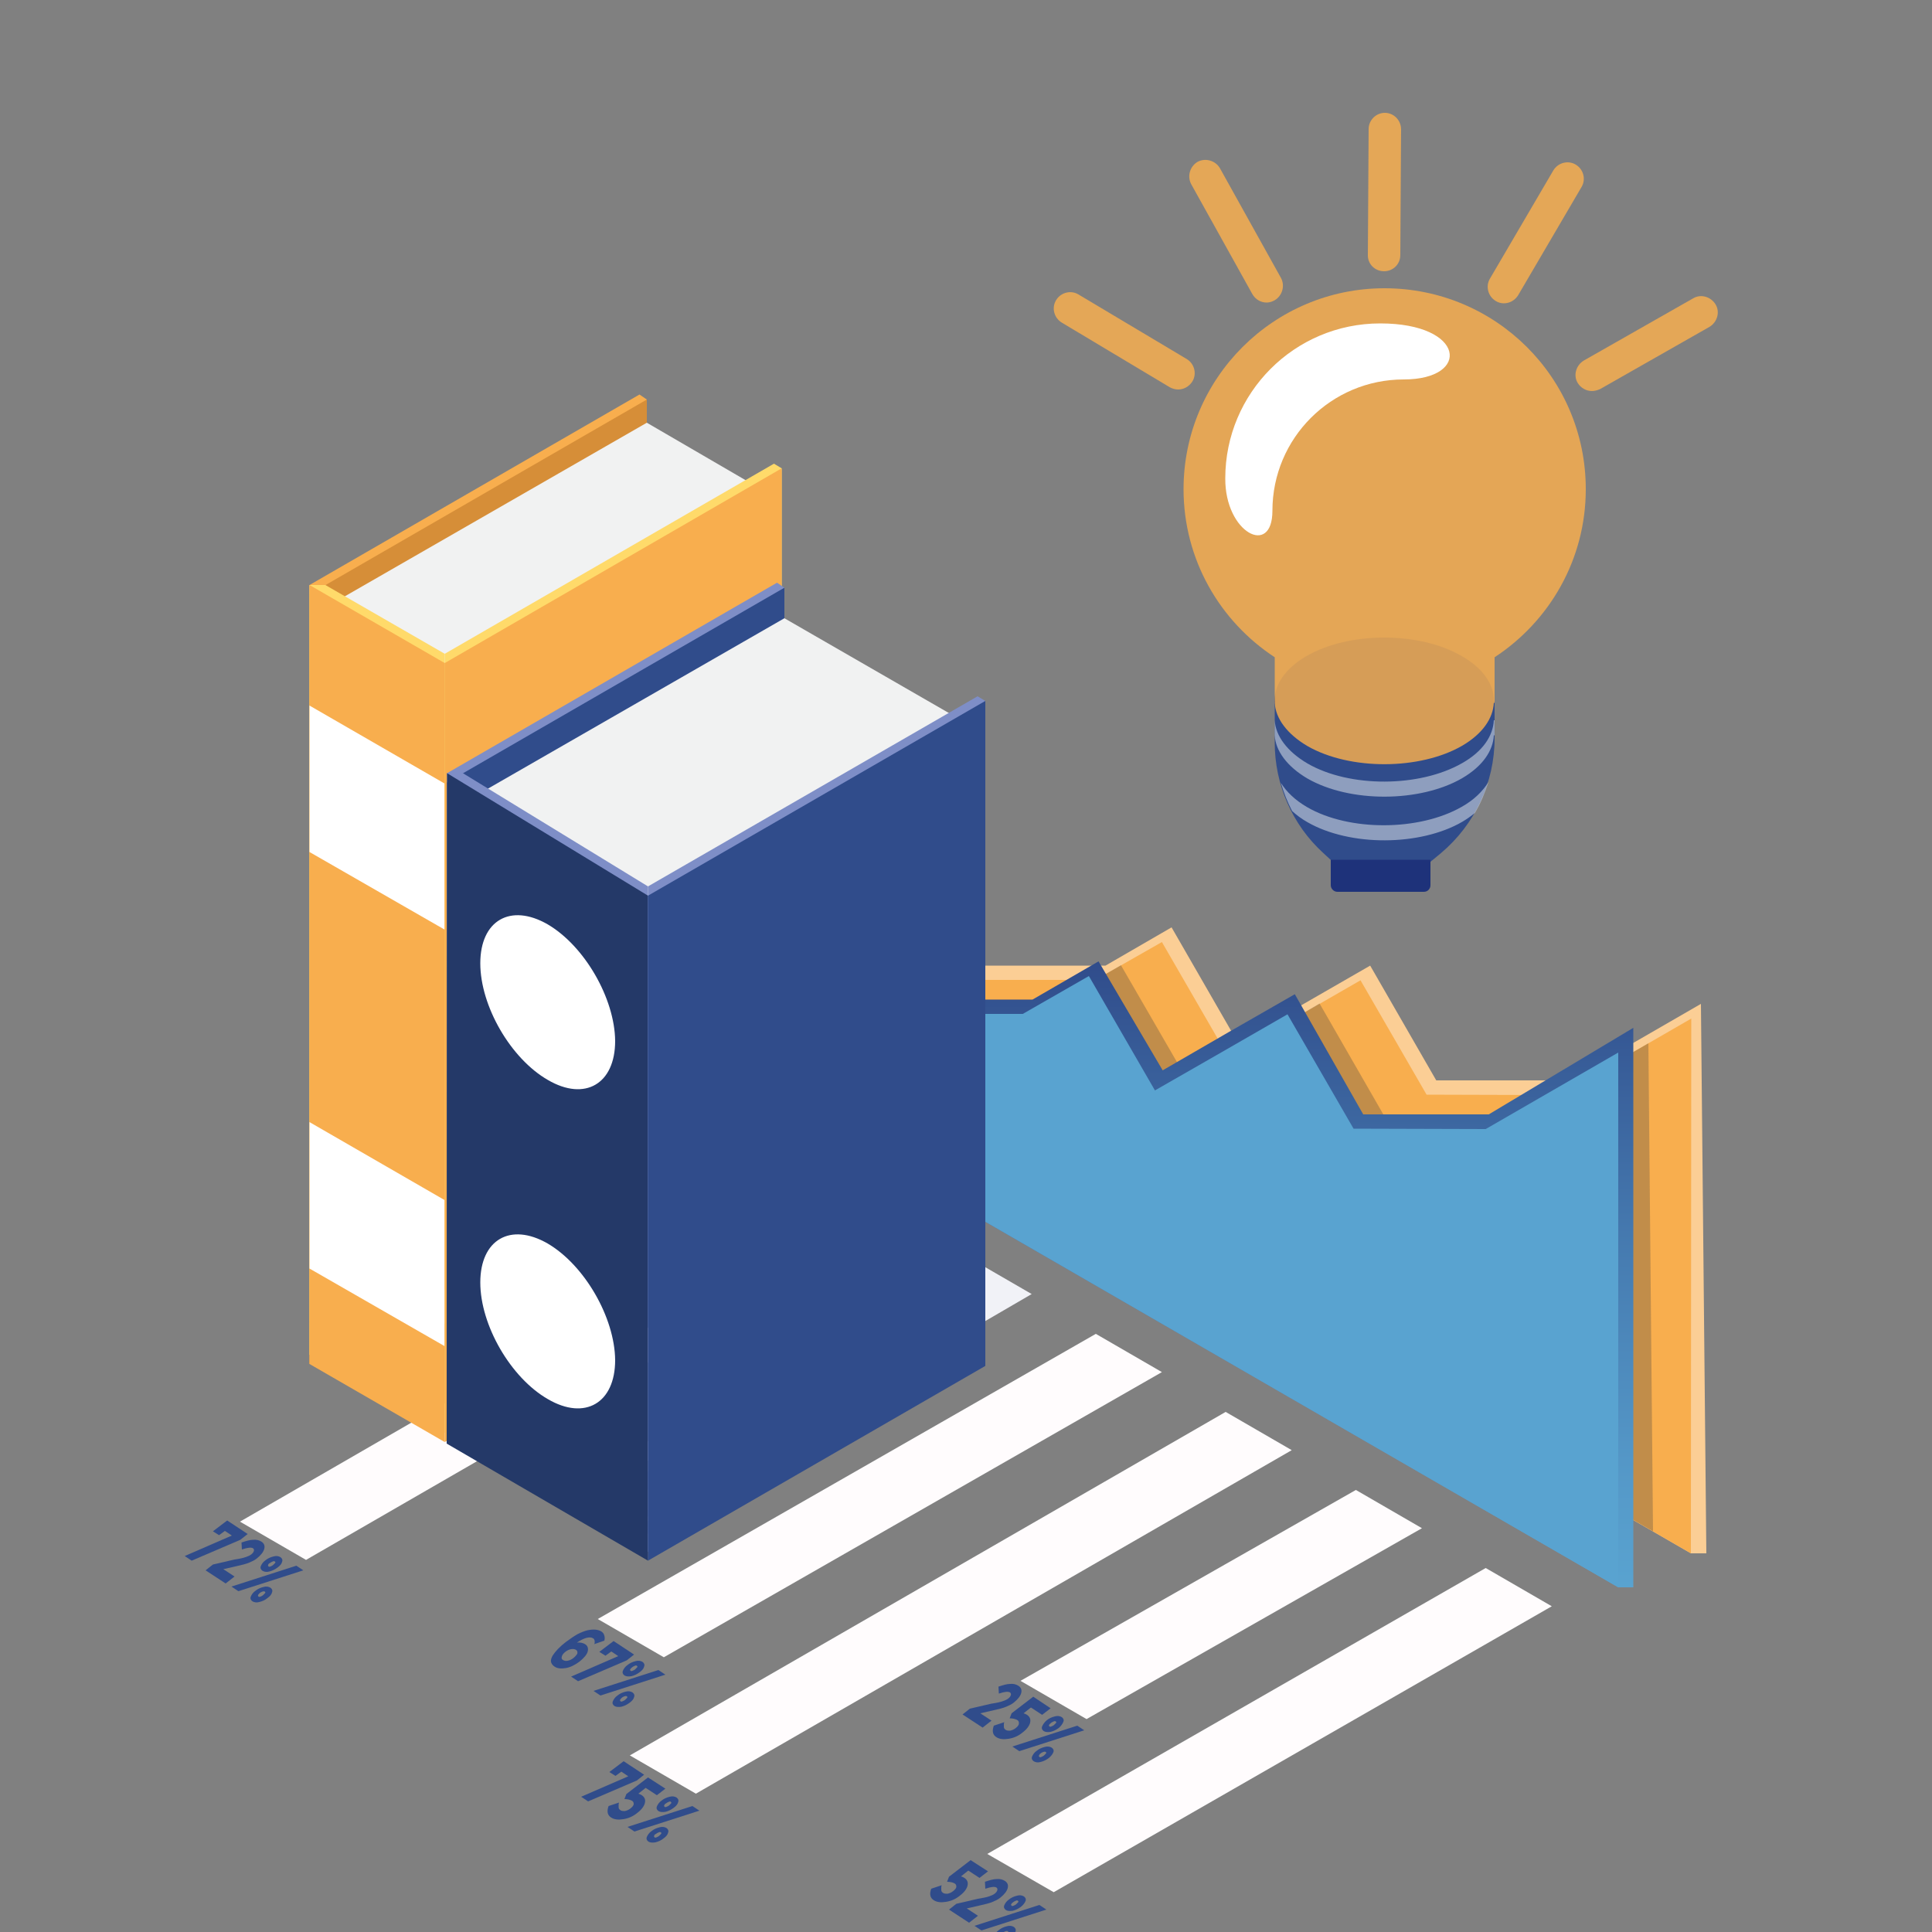 <?xml version="1.0" encoding="UTF-8"?> <!-- Generator: Adobe Illustrator 18.1.0, SVG Export Plug-In . SVG Version: 6.00 Build 0) --> <svg xmlns="http://www.w3.org/2000/svg" xmlns:xlink="http://www.w3.org/1999/xlink" id="Слой_1" x="0px" y="0px" viewBox="529.8 6.1 500 500" xml:space="preserve"><rect x="529.8" y="6.1" width="500" height="500" fill="#808080" stroke="none"/> <g id="XMLID_1090_"> <path id="XMLID_1097_" fill="#304C8B" d="M902.7,226.9l-2.9,2.4h-24.9l-2.7-2.5c-8-7.3-12.5-17.7-12.5-28.5v-10.8h56.9v9.7 C916.6,208.6,911.5,219.5,902.7,226.9z"></path> <path id="XMLID_1096_" fill="#1E327A" d="M898.3,236.9h-22.4c-0.9,0-1.7-0.8-1.7-1.7v-6.6H900v6.6 C900,236.1,899.3,236.9,898.3,236.9z"></path> <path id="XMLID_1095_" fill="#304C8B" d="M908.1,175.9c-11-6.4-29.1-6.4-40.2,0c-11,6.4-11,16.8,0,23.2c11,6.4,29.1,6.4,40.2,0 C919.2,192.7,919.2,182.2,908.1,175.9z"></path> <path id="XMLID_1094_" opacity="0.83" fill="#F8AE4E" d="M888.1,80.7c-28.7,0-52,23.3-52,52c0,18.2,9.4,34.2,23.6,43.5V188l0,0 c0.2,4,3.2,8.1,8.5,11.2c11,6.3,29.1,6.2,40-0.1c5.3-3.1,8-7.1,8.2-11.1h0.2v-11.8c14.2-9.3,23.6-25.3,23.6-43.5 C940.2,103.9,916.9,80.7,888.1,80.7z"></path> <path id="XMLID_1093_" fill="#FFFFFF" d="M859.1,138.3c0-18.8,15.2-34,34-34c17.4,0,16-14.5-6.1-14.5c-22.2,0-40.1,18-40.1,40.1 C846.8,144,859.1,150.3,859.1,138.3z"></path> <path id="XMLID_1092_" opacity="0.49" fill="#F1F2F2" d="M908.2,203.6c-11,6.3-29.1,6.4-40,0.1c-5.3-3.1-8.3-7.2-8.5-11.2v3.9 c0.2,4,3.2,8.1,8.5,11.2c11,6.3,29.1,6.2,40-0.1c5.3-3.1,8-7.1,8.2-11.1h0.2v-3.9h-0.2C916.2,196.6,913.5,200.6,908.2,203.6z"></path> <path id="XMLID_1091_" opacity="0.49" fill="#F1F2F2" d="M908.1,214.9c-11,6.3-29.1,6.4-40,0.1c-3.1-1.8-5.4-4-6.8-6.3 c0.7,2.5,1.7,5,2.9,7.3c1.1,1,2.4,2,4,2.9c11,6.3,29.1,6.2,40-0.1c1.2-0.7,2.3-1.5,3.3-2.3c1.5-2.5,2.6-5.2,3.5-8 C913.5,210.9,911.3,213.1,908.1,214.9z"></path> <g opacity="0.83"> <path fill="#F8AE4E" d="M888,76.3C887.9,76.3,887.9,76.3,888,76.3c-2.4,0-4.3-1.9-4.2-4.3l0.2-32.5c0-2.3,1.9-4.2,4.2-4.2 c0,0,0,0,0,0c2.3,0,4.2,1.9,4.2,4.3l-0.2,32.5C892.2,74.5,890.3,76.3,888,76.3z"></path> </g> <g opacity="0.83"> <path fill="#F8AE4E" d="M919,84.6c-0.7,0-1.5-0.2-2.1-0.6c-2-1.2-2.7-3.8-1.5-5.8l16.4-28c1.2-2,3.8-2.7,5.8-1.5 c2,1.2,2.7,3.8,1.5,5.8l-16.4,28C921.9,83.8,920.5,84.6,919,84.6z"></path> </g> <g opacity="0.83"> <path fill="#F8AE4E" d="M941.8,107.3c-1.5,0-2.9-0.8-3.7-2.1c-1.2-2-0.4-4.6,1.6-5.8l28.3-16.1c2-1.2,4.6-0.4,5.8,1.6 c1.2,2,0.4,4.6-1.6,5.8l-28.3,16.1C943.2,107.1,942.5,107.3,941.8,107.3z"></path> </g> <g opacity="0.83"> <path fill="#F8AE4E" d="M834.7,106.9c-0.7,0-1.5-0.2-2.2-0.6l-27.9-16.7c-2-1.2-2.7-3.8-1.5-5.8c1.2-2,3.8-2.7,5.8-1.5L836.9,99 c2,1.2,2.7,3.8,1.5,5.8C837.5,106.2,836.1,106.9,834.7,106.9z"></path> </g> <g opacity="0.83"> <path fill="#F8AE4E" d="M857.6,84.4c-1.5,0-2.9-0.8-3.7-2.2l-15.8-28.4c-1.1-2-0.4-4.6,1.6-5.8c2-1.1,4.6-0.4,5.8,1.6l15.8,28.4 c1.1,2,0.4,4.6-1.6,5.8C859,84.2,858.3,84.4,857.6,84.4z"></path> </g> </g> <g> <polygon id="XMLID_2014_" fill="#FBCE95" points="734.7,265.8 727.7,269.6 967.4,408.1 971.4,408.1 970,265.9 935.7,285.7 901.5,285.7 884.4,256 867.2,265.9 850.1,275.8 833,246.1 815.9,256 781.6,256 764.5,265.8 "></polygon> <polygon id="XMLID_2013_" fill="#F8AE4E" points="727.7,269.6 967.4,408.1 967.5,269.7 933.2,289.5 899,289.4 881.9,259.8 864.7,269.7 847.6,279.5 830.5,249.9 813.3,259.7 779.1,259.7 762,269.6 "></polygon> <polygon opacity="0.3" fill="#414042" points="957.6,402.4 956.4,276.1 933.2,289.5 930.8,289.5 922.1,294.5 887.8,294.5 871.3,265.8 864.7,269.7 847.6,279.5 847,278.5 836.5,284.6 819.9,255.9 813.3,259.7 810.9,259.7 802.2,264.8 770.4,264.8 762,269.6 759.5,269.6 750.8,274.6 736.4,274.6 "></polygon> <linearGradient id="XMLID_45_" gradientUnits="userSpaceOnUse" x1="830.457" y1="255.273" x2="830.457" y2="417.276" gradientTransform="matrix(1 3.336846e-004 -3.336846e-004 1 0.314 -0.653)"> <stop offset="0" style="stop-color:#304C8B"></stop> <stop offset="0.435" style="stop-color:#4579AF"></stop> <stop offset="0.797" style="stop-color:#5497C7"></stop> <stop offset="1" style="stop-color:#59A3D0"></stop> </linearGradient> <polygon id="XMLID_2012_" fill="url(#XMLID_45_)" points="715.8,274.6 708.8,278.4 948.6,416.9 952.5,416.9 952.5,272.1 915.1,294.5 882.6,294.5 864.9,263.4 847.8,273.2 830.7,283.1 814.1,254.9 797,264.8 762.7,264.8 745.6,274.6 "></polygon> <polygon id="XMLID_2011_" fill="#59A3D0" points="708.8,278.4 948.6,416.9 948.6,278.5 914.3,298.3 880.1,298.2 863,268.6 845.8,278.5 828.7,288.3 811.6,258.7 794.5,268.5 760.2,268.5 743.1,278.4 "></polygon> <polygon id="XMLID_2010_" fill="#FFFCFD" points="931.4,421.8 802.5,495.8 785.3,485.9 914.3,411.9 "></polygon> <polygon id="XMLID_2009_" fill="#FFFCFD" points="897.8,401.6 811,451 793.9,441.1 880.7,391.7 "></polygon> <polygon id="XMLID_2008_" fill="#FFFCFD" points="864.1,381.4 709.9,470.3 692.8,460.4 847,371.5 "></polygon> <polygon id="XMLID_2007_" fill="#FFFCFD" points="830.5,361.2 701.6,435 684.5,425.1 813.4,351.3 "></polygon> <polygon id="XMLID_2006_" fill="#F1F2F7" points="796.8,341 710.2,391.4 693.1,381.6 779.7,331.1 "></polygon> <polygon id="XMLID_2005_" fill="#FFFCFD" points="763.2,320.8 609,409.8 591.9,399.9 746,310.9 "></polygon> <polygon id="XMLID_2004_" fill="#FFFCFD" points="729.5,300.6 641.9,350.3 624.8,340.4 712.4,290.7 "></polygon> <g> <path fill="#304C8B" d="M789.2,446.4c0.6-0.2,1.1-0.4,1.5-0.7c0.4-0.3,0.6-0.6,0.7-0.9c0.1-0.3,0-0.5-0.2-0.7 c-0.5-0.3-1.4-0.2-2.9,0.3l-0.1-1.8c1.2-0.4,2.2-0.7,3-0.7c0.8-0.1,1.6,0.1,2.2,0.5c0.6,0.4,0.9,1,0.7,1.8 c-0.2,0.8-0.8,1.6-1.9,2.5c-0.6,0.5-1.3,0.8-2,1.1c-0.7,0.3-1.8,0.6-3.2,0.9l-3.5,0.8l2.9,1.9l-2.3,1.8l-5.2-3.4l1.9-1.5l5.6-1.3 C787.8,446.8,788.6,446.6,789.2,446.4z"></path> <path fill="#304C8B" d="M801.7,448.2l-2.2,1.7l-2.9-1.9l-1.9,1.5c0.3,0.1,0.6,0.2,0.9,0.4c0.7,0.5,1,1.1,0.8,2 c-0.2,0.8-0.8,1.7-2,2.6c-1.1,0.9-2.3,1.4-3.6,1.6s-2.3,0.1-3.1-0.4c-1-0.6-1.2-1.6-0.7-3l2.7-0.9c0,0.1-0.1,0.3-0.1,0.4 c0,0.2,0,0.4,0,0.8c0,0.4,0.2,0.6,0.5,0.8c0.3,0.2,0.7,0.2,1.1,0.2c0.5-0.1,1-0.3,1.5-0.7c0.5-0.4,0.8-0.8,0.8-1.2 c0-0.4-0.1-0.7-0.5-0.9c-0.4-0.2-1-0.4-1.9-0.4l0.5-1.3l5.6-4.3L801.7,448.2z"></path> <path fill="#304C8B" d="M810.4,453.9l-16.8,5.4l-1.8-1.2l16.8-5.4L810.4,453.9z M801.2,461.1c-0.7,0.5-1.3,0.8-2.1,1 c-0.7,0.2-1.3,0.1-1.8-0.2c-0.4-0.3-0.6-0.7-0.4-1.2c0.2-0.5,0.6-1.1,1.2-1.5c0.6-0.5,1.3-0.8,2.1-1c0.7-0.2,1.3-0.1,1.8,0.2 c0.4,0.3,0.6,0.7,0.4,1.2C802.2,460.1,801.8,460.6,801.2,461.1z M798.7,460.4c-0.1,0.2,0,0.3,0.1,0.4c0.1,0.1,0.3,0.1,0.5,0 c0.2-0.1,0.5-0.2,0.7-0.4c0.2-0.2,0.4-0.4,0.5-0.5c0.1-0.2,0.1-0.3-0.1-0.4c-0.1-0.1-0.3-0.1-0.6,0c-0.2,0.1-0.5,0.2-0.7,0.4 C798.9,460,798.8,460.2,798.7,460.4z M803.8,453.3c-0.7,0.5-1.3,0.8-2.1,1c-0.7,0.1-1.3,0.1-1.8-0.2c-0.4-0.3-0.6-0.7-0.4-1.2 c0.2-0.5,0.6-1.1,1.2-1.6c0.6-0.5,1.3-0.8,2.1-1c0.7-0.2,1.3-0.1,1.8,0.2c0.4,0.3,0.6,0.7,0.4,1.2 C804.8,452.2,804.4,452.8,803.8,453.3z M801.3,452.5c-0.1,0.2,0,0.3,0.1,0.4c0.1,0.1,0.3,0.1,0.5,0c0.2-0.1,0.5-0.2,0.7-0.4 c0.2-0.2,0.4-0.4,0.5-0.5c0.1-0.2,0.1-0.3-0.1-0.4c-0.1-0.1-0.3-0.1-0.5,0c-0.2,0.1-0.5,0.2-0.7,0.4 C801.6,452.2,801.4,452.3,801.3,452.5z"></path> </g> <g> <path fill="#304C8B" d="M785.5,490.4l-2.2,1.7l-2.9-1.9l-1.9,1.5c0.3,0.1,0.6,0.2,0.9,0.4c0.7,0.5,1,1.1,0.8,2 c-0.2,0.8-0.8,1.7-2,2.6c-1.1,0.9-2.3,1.4-3.6,1.6c-1.3,0.2-2.3,0.1-3.1-0.4c-1-0.6-1.2-1.6-0.7-3l2.7-0.9c0,0.1-0.1,0.3-0.1,0.4 c0,0.2,0,0.4,0,0.8c0,0.4,0.2,0.6,0.5,0.8c0.3,0.2,0.7,0.2,1.1,0.2c0.5-0.1,1-0.3,1.5-0.7c0.5-0.4,0.8-0.8,0.8-1.1 c0-0.4-0.1-0.7-0.5-0.9c-0.4-0.2-1-0.4-1.9-0.4l0.5-1.3l5.6-4.3L785.5,490.4z"></path> <path fill="#304C8B" d="M785.7,496.9c0.6-0.2,1.1-0.4,1.5-0.7c0.4-0.3,0.6-0.6,0.7-0.9c0.1-0.3,0-0.5-0.2-0.7 c-0.5-0.3-1.4-0.2-2.9,0.3l-0.1-1.8c1.2-0.4,2.2-0.7,3-0.7c0.8-0.1,1.6,0.1,2.2,0.5c0.6,0.4,0.9,1,0.7,1.8 c-0.2,0.8-0.8,1.6-1.9,2.5c-0.6,0.5-1.3,0.8-2,1.1c-0.7,0.3-1.8,0.6-3.2,0.9l-3.5,0.8l2.9,1.9l-2.3,1.8l-5.2-3.4l1.9-1.5l5.6-1.3 C784.2,497.3,785.1,497.1,785.7,496.9z"></path> <path fill="#304C8B" d="M800.6,500.3l-16.8,5.4l-1.8-1.2l16.8-5.4L800.6,500.3z M791.4,507.5c-0.7,0.5-1.3,0.8-2.1,1 c-0.7,0.2-1.3,0.1-1.8-0.2c-0.4-0.3-0.6-0.7-0.4-1.2c0.2-0.5,0.6-1.1,1.2-1.5c0.6-0.5,1.3-0.8,2.1-1c0.7-0.2,1.3-0.1,1.8,0.2 c0.4,0.3,0.6,0.7,0.4,1.2C792.4,506.5,792,507,791.4,507.5z M788.9,506.8c-0.1,0.2,0,0.3,0.1,0.4c0.1,0.1,0.3,0.1,0.5,0 c0.2-0.1,0.5-0.2,0.7-0.4c0.2-0.2,0.4-0.4,0.5-0.5c0.1-0.2,0.1-0.3-0.1-0.4c-0.1-0.1-0.3-0.1-0.6,0c-0.2,0.1-0.5,0.2-0.7,0.4 C789.1,506.4,789,506.6,788.9,506.8z M794,499.6c-0.7,0.5-1.3,0.8-2.1,1c-0.7,0.1-1.3,0.1-1.8-0.2c-0.4-0.3-0.6-0.7-0.4-1.2 c0.2-0.5,0.6-1.1,1.2-1.5c0.6-0.5,1.3-0.8,2.1-1c0.7-0.2,1.3-0.1,1.8,0.2c0.4,0.3,0.6,0.7,0.4,1.2 C795,498.6,794.6,499.1,794,499.6z M791.5,498.9c-0.1,0.2,0,0.3,0.1,0.4c0.1,0.1,0.3,0.1,0.5,0c0.2-0.1,0.5-0.2,0.7-0.4 c0.2-0.2,0.4-0.4,0.5-0.5c0.1-0.2,0.1-0.3-0.1-0.4c-0.1-0.1-0.3-0.1-0.5,0c-0.2,0.1-0.5,0.2-0.7,0.4 C791.8,498.5,791.6,498.7,791.5,498.9z"></path> </g> <g> <path fill="#304C8B" d="M687.5,464.7l3.7-2.8l5.3,3.5l-1.9,1.5l-12.6,5.4l-1.8-1.2l12.2-5.3l-1.8-1.2l-1.5,1.1L687.5,464.7z"></path> <path fill="#304C8B" d="M702,469l-2.2,1.7l-2.9-1.9l-1.9,1.5c0.3,0.1,0.6,0.2,0.9,0.4c0.7,0.5,1,1.1,0.8,2c-0.2,0.8-0.8,1.7-2,2.6 c-1.1,0.9-2.3,1.4-3.6,1.6c-1.3,0.2-2.3,0.1-3.1-0.4c-1-0.6-1.2-1.6-0.7-3l2.7-0.9c0,0.1-0.1,0.3-0.1,0.4c0,0.2,0,0.4,0,0.8 c0,0.4,0.2,0.6,0.5,0.8c0.3,0.2,0.7,0.2,1.1,0.2c0.5-0.1,1-0.3,1.5-0.7c0.5-0.4,0.8-0.8,0.8-1.1c0-0.4-0.1-0.7-0.5-0.9 c-0.4-0.2-1-0.4-1.9-0.4l0.5-1.3l5.6-4.3L702,469z"></path> <path fill="#304C8B" d="M710.8,474.7l-16.8,5.4l-1.8-1.2l16.8-5.4L710.8,474.7z M701.5,481.9c-0.6,0.5-1.3,0.8-2.1,1 c-0.7,0.1-1.3,0.1-1.8-0.2c-0.4-0.3-0.6-0.7-0.4-1.2c0.2-0.5,0.6-1.1,1.2-1.5c0.6-0.5,1.3-0.8,2.1-1c0.7-0.2,1.3-0.1,1.8,0.2 c0.4,0.3,0.6,0.7,0.4,1.2C702.6,480.9,702.2,481.4,701.5,481.9z M699.1,481.2c-0.1,0.2,0,0.3,0.1,0.4c0.1,0.1,0.3,0.1,0.5,0 c0.2-0.1,0.5-0.2,0.7-0.4c0.2-0.2,0.4-0.4,0.5-0.5c0.1-0.2,0.1-0.3-0.1-0.4c-0.1-0.1-0.3-0.1-0.5,0c-0.2,0.1-0.5,0.2-0.7,0.4 C699.3,480.8,699.1,481,699.1,481.2z M704.1,474c-0.7,0.5-1.3,0.8-2.1,1c-0.7,0.1-1.3,0.1-1.8-0.2c-0.4-0.3-0.6-0.7-0.4-1.2 c0.2-0.5,0.6-1.1,1.2-1.5c0.6-0.5,1.3-0.8,2.1-1c0.7-0.2,1.3-0.1,1.8,0.2c0.4,0.3,0.6,0.7,0.4,1.2 C705.2,473,704.8,473.5,704.1,474z M701.7,473.3c-0.1,0.2,0,0.3,0.1,0.4c0.1,0.1,0.3,0.1,0.5,0c0.2-0.1,0.5-0.2,0.7-0.4 c0.2-0.2,0.4-0.4,0.5-0.5c0.1-0.2,0-0.3-0.1-0.4c-0.1-0.1-0.3-0.1-0.5,0c-0.2,0.1-0.5,0.2-0.7,0.4 C701.9,472.9,701.8,473.1,701.7,473.3z"></path> </g> <g> <path fill="#304C8B" d="M683.3,430.1c-0.5-0.3-1-0.3-1.8-0.1c-0.7,0.2-1.5,0.6-2.4,1.2c0.9-0.1,1.6,0.1,2.1,0.4 c0.7,0.4,0.9,1.1,0.7,1.9c-0.2,0.8-1,1.7-2.1,2.6c-1.2,0.9-2.4,1.5-3.6,1.7c-1.2,0.2-2.2,0.1-2.9-0.4c-0.5-0.3-0.8-0.8-0.9-1.2 c-0.1-0.5,0.1-1,0.4-1.6c0.7-1.1,1.8-2.3,3.5-3.6c1.1-0.8,2.1-1.5,3-2c1-0.5,1.8-0.8,2.6-1c1.5-0.3,2.6-0.2,3.5,0.3 c0.3,0.2,0.6,0.5,0.7,0.8c0.1,0.3,0.2,0.6,0.2,0.8c0,0.2,0,0.5-0.1,0.8l-2.6,0.9c0-0.1,0.1-0.2,0.1-0.3c0-0.1,0-0.4,0-0.6 C683.6,430.4,683.5,430.2,683.3,430.1z M678.9,433.1c-0.3-0.2-0.7-0.3-1.3-0.2c-0.5,0.1-1,0.3-1.5,0.7c-0.5,0.4-0.8,0.8-0.9,1.2 c-0.1,0.4-0.1,0.7,0.3,0.9c0.3,0.2,0.7,0.3,1.2,0.2c0.5-0.1,1-0.3,1.5-0.7c0.5-0.4,0.8-0.8,1-1.1 C679.3,433.6,679.2,433.3,678.9,433.1z"></path> <path fill="#304C8B" d="M684.9,433.6l3.7-2.8l5.3,3.5l-1.9,1.5l-12.6,5.4l-1.8-1.2l12.2-5.3l-1.8-1.2l-1.5,1.1L684.9,433.6z"></path> <path fill="#304C8B" d="M702,439.5l-16.8,5.4l-1.8-1.2l16.8-5.4L702,439.5z M692.7,446.8c-0.7,0.5-1.3,0.8-2.1,1 c-0.7,0.1-1.3,0.1-1.8-0.2c-0.4-0.3-0.6-0.7-0.4-1.2c0.2-0.5,0.6-1.1,1.2-1.5c0.6-0.5,1.3-0.8,2.1-1c0.7-0.2,1.3-0.1,1.8,0.2 c0.4,0.3,0.6,0.7,0.4,1.2C693.8,445.8,693.4,446.3,692.7,446.8z M690.3,446c-0.1,0.2,0,0.3,0.1,0.4c0.1,0.1,0.3,0.1,0.5,0 c0.2-0.1,0.5-0.2,0.7-0.4c0.2-0.2,0.4-0.4,0.5-0.5c0.1-0.2,0.1-0.3-0.1-0.4c-0.1-0.1-0.3-0.1-0.6,0c-0.2,0.1-0.5,0.2-0.7,0.4 C690.5,445.7,690.3,445.9,690.3,446z M695.3,438.9c-0.7,0.5-1.3,0.8-2.1,1c-0.7,0.1-1.3,0.1-1.8-0.2c-0.4-0.3-0.6-0.7-0.4-1.2 c0.2-0.5,0.6-1.1,1.2-1.5c0.6-0.5,1.3-0.8,2.1-1c0.7-0.2,1.3-0.1,1.8,0.2c0.4,0.3,0.6,0.7,0.4,1.2 C696.4,437.9,696,438.4,695.3,438.9z M692.9,438.1c-0.1,0.2,0,0.3,0.1,0.4c0.1,0.1,0.3,0.1,0.5,0c0.2-0.1,0.5-0.2,0.7-0.4 c0.2-0.2,0.4-0.4,0.5-0.5c0.1-0.2,0.1-0.3-0.1-0.4c-0.1-0.1-0.3-0.1-0.5,0c-0.2,0.1-0.5,0.2-0.7,0.4 C693.1,437.8,693,438,692.9,438.1z"></path> </g> <g> <path fill="#304C8B" d="M691,382.8l3,1.9l-11.5,8.9l-1.6-1l9.3-7.2l-1.4-0.9L691,382.8z"></path> <path fill="#304C8B" d="M688.3,394.5c0.5,0.3,1,0.3,1.8,0.1c0.7-0.2,1.5-0.6,2.4-1.2c-0.9,0.1-1.6-0.1-2.2-0.4 c-0.7-0.4-0.9-1.1-0.6-1.9c0.3-0.8,1-1.7,2.1-2.6c1.2-0.9,2.4-1.5,3.6-1.7c1.2-0.2,2.2-0.1,2.9,0.4c0.5,0.3,0.8,0.8,0.9,1.2 c0.1,0.5-0.1,1-0.4,1.6c-0.7,1.1-1.8,2.3-3.5,3.5c-1.1,0.8-2.1,1.5-3,2c-1,0.5-1.8,0.8-2.6,1c-1.5,0.3-2.7,0.2-3.5-0.3 c-0.3-0.2-0.6-0.5-0.7-0.8c-0.2-0.3-0.2-0.6-0.2-0.8c0-0.2,0-0.5,0.1-0.8l2.6-0.9c0,0.1,0,0.2-0.1,0.3c0,0.1,0,0.3,0,0.6 C688,394.2,688.1,394.4,688.3,394.5z M692.7,391.5c0.3,0.2,0.7,0.3,1.3,0.2c0.5-0.1,1-0.3,1.5-0.7c0.5-0.4,0.8-0.8,0.9-1.2 c0.1-0.4,0.1-0.7-0.3-0.9c-0.3-0.2-0.7-0.3-1.2-0.1c-0.5,0.1-1,0.4-1.5,0.7c-0.5,0.4-0.8,0.7-1,1.1S692.4,391.2,692.7,391.5z"></path> <path fill="#304C8B" d="M709.3,394.8l-16.8,5.4l-1.8-1.2l16.8-5.4L709.3,394.8z M700,402c-0.7,0.5-1.3,0.8-2.1,1 c-0.7,0.1-1.3,0.1-1.8-0.2c-0.4-0.3-0.6-0.7-0.4-1.2c0.2-0.5,0.6-1.1,1.2-1.5c0.6-0.5,1.3-0.8,2.1-1c0.7-0.2,1.3-0.1,1.8,0.2 c0.4,0.3,0.6,0.7,0.4,1.2C701.1,401,700.7,401.5,700,402z M697.6,401.3c-0.1,0.2,0,0.3,0.1,0.4c0.1,0.1,0.3,0.1,0.5,0 c0.2-0.1,0.5-0.2,0.7-0.4c0.2-0.2,0.4-0.4,0.5-0.5c0.1-0.2,0.1-0.3-0.1-0.4c-0.1-0.1-0.3-0.1-0.5,0c-0.2,0.1-0.5,0.2-0.7,0.4 C697.8,400.9,697.6,401.1,697.6,401.3z M702.6,394.1c-0.6,0.5-1.3,0.8-2.1,1c-0.7,0.2-1.3,0.1-1.8-0.2c-0.4-0.3-0.6-0.7-0.4-1.2 c0.2-0.5,0.6-1.1,1.2-1.5c0.6-0.5,1.3-0.8,2.1-1c0.7-0.2,1.3-0.1,1.8,0.2c0.4,0.3,0.6,0.7,0.4,1.2 C703.7,393.1,703.3,393.6,702.6,394.1z M700.2,393.4c-0.1,0.2,0,0.3,0.1,0.4c0.1,0.1,0.3,0.1,0.5,0c0.2-0.1,0.5-0.2,0.7-0.4 c0.2-0.2,0.4-0.4,0.5-0.5c0.1-0.2,0-0.3-0.1-0.4c-0.1-0.1-0.3-0.1-0.5,0c-0.2,0.1-0.5,0.2-0.7,0.4 C700.4,393,700.3,393.2,700.2,393.4z"></path> </g> <g> <path fill="#304C8B" d="M584.9,402.4l3.7-2.8l5.3,3.5l-1.9,1.5l-12.6,5.4l-1.8-1.2l12.2-5.3l-1.8-1.2l-1.5,1.1L584.9,402.4z"></path> <path fill="#304C8B" d="M593.3,409.1c0.6-0.2,1.1-0.4,1.5-0.7c0.4-0.3,0.6-0.6,0.7-0.9c0.1-0.3,0-0.5-0.2-0.7 c-0.5-0.3-1.4-0.2-2.9,0.3l-0.1-1.8c1.2-0.4,2.2-0.7,3-0.7c0.8-0.1,1.6,0.1,2.2,0.5c0.6,0.4,0.9,1,0.7,1.8s-0.8,1.6-1.9,2.5 c-0.6,0.5-1.3,0.8-2,1.1c-0.7,0.3-1.8,0.6-3.2,0.9l-3.5,0.8l2.9,1.9l-2.3,1.8l-5.2-3.4l1.9-1.5l5.6-1.3 C591.9,409.5,592.7,409.3,593.3,409.1z"></path> <path fill="#304C8B" d="M608.3,412.5l-16.8,5.4l-1.8-1.2l16.8-5.4L608.3,412.5z M599,419.7c-0.6,0.5-1.3,0.8-2.1,1 c-0.7,0.2-1.3,0.1-1.8-0.2c-0.4-0.3-0.6-0.7-0.4-1.2c0.2-0.5,0.6-1.1,1.2-1.5c0.6-0.5,1.3-0.8,2.1-1c0.7-0.2,1.3-0.1,1.8,0.2 c0.4,0.3,0.6,0.7,0.4,1.2C600.1,418.7,599.7,419.2,599,419.7z M596.6,418.9c-0.1,0.2,0,0.3,0.1,0.4c0.1,0.1,0.3,0.1,0.5,0 c0.2-0.1,0.5-0.2,0.7-0.4c0.2-0.2,0.4-0.4,0.5-0.5c0.1-0.2,0.1-0.3-0.1-0.4c-0.1-0.1-0.3-0.1-0.6,0c-0.2,0.1-0.5,0.2-0.7,0.4 C596.8,418.6,596.6,418.8,596.6,418.9z M601.6,411.8c-0.7,0.5-1.3,0.8-2.1,1c-0.7,0.2-1.3,0.1-1.8-0.2c-0.4-0.3-0.6-0.7-0.4-1.2 c0.2-0.5,0.6-1.1,1.2-1.5c0.6-0.5,1.3-0.8,2.1-1c0.7-0.2,1.3-0.1,1.8,0.2c0.4,0.3,0.6,0.7,0.4,1.2 C602.7,410.8,602.3,411.3,601.6,411.8z M599.2,411.1c-0.1,0.2,0,0.3,0.1,0.4c0.1,0.1,0.3,0.1,0.5,0c0.2-0.1,0.5-0.2,0.7-0.4 c0.2-0.2,0.4-0.4,0.5-0.5c0.1-0.2,0.1-0.3-0.1-0.4c-0.1-0.1-0.3-0.1-0.5,0c-0.2,0.1-0.5,0.2-0.7,0.4 C599.4,410.7,599.2,410.9,599.2,411.1z"></path> </g> <g> <path fill="#304C8B" d="M620.2,344.9c0.6-0.2,1.1-0.4,1.5-0.7c0.4-0.3,0.6-0.6,0.7-0.9c0.1-0.3,0-0.5-0.2-0.7 c-0.5-0.3-1.4-0.2-2.9,0.3l-0.1-1.8c1.2-0.4,2.2-0.7,3-0.7c0.8-0.1,1.6,0.1,2.2,0.5c0.6,0.4,0.9,1,0.7,1.8 c-0.2,0.8-0.8,1.6-1.9,2.5c-0.6,0.5-1.3,0.8-2,1.1c-0.7,0.3-1.8,0.6-3.2,0.9l-3.5,0.8l2.9,1.9l-2.3,1.8l-5.2-3.4l1.9-1.5l5.6-1.3 C618.8,345.3,619.6,345.1,620.2,344.9z"></path> <path fill="#304C8B" d="M627.7,343.4l3,1.9l-11.5,8.9l-1.6-1l9.3-7.2l-1.4-0.9L627.7,343.4z"></path> <path fill="#304C8B" d="M639.4,351l-16.8,5.4l-1.8-1.2l16.8-5.4L639.4,351z M630.2,358.3c-0.6,0.5-1.3,0.8-2.1,1 c-0.7,0.1-1.3,0.1-1.8-0.2c-0.4-0.3-0.6-0.7-0.4-1.2c0.2-0.5,0.6-1.1,1.2-1.5c0.6-0.5,1.3-0.8,2.1-1c0.7-0.2,1.3-0.1,1.8,0.2 c0.4,0.3,0.6,0.7,0.4,1.2C631.2,357.3,630.8,357.8,630.2,358.3z M627.7,357.5c-0.1,0.2,0,0.3,0.1,0.4c0.1,0.1,0.3,0.1,0.5,0 c0.2-0.1,0.5-0.2,0.7-0.4c0.2-0.2,0.4-0.4,0.5-0.5c0.1-0.2,0.1-0.3-0.1-0.4c-0.1-0.1-0.3-0.1-0.6,0c-0.2,0.1-0.5,0.2-0.7,0.4 C627.9,357.2,627.8,357.3,627.7,357.5z M632.8,350.4c-0.6,0.5-1.3,0.8-2.1,1c-0.7,0.1-1.3,0.1-1.8-0.2c-0.4-0.3-0.6-0.7-0.4-1.2 c0.2-0.5,0.6-1.1,1.2-1.5c0.6-0.5,1.3-0.8,2.1-1c0.7-0.2,1.3-0.1,1.8,0.2c0.4,0.3,0.6,0.7,0.4,1.2 C633.8,349.4,633.4,349.9,632.8,350.4z M630.3,349.6c-0.1,0.2,0,0.3,0.1,0.4c0.1,0.1,0.3,0.1,0.5,0c0.2-0.1,0.5-0.2,0.7-0.4 c0.2-0.2,0.4-0.4,0.5-0.5c0.1-0.2,0-0.3-0.1-0.4c-0.1-0.1-0.3-0.1-0.5,0c-0.2,0.1-0.5,0.2-0.7,0.4 C630.6,349.3,630.4,349.5,630.3,349.6z"></path> </g> </g> <g> <polygon id="XMLID_211_" fill="#F8AE4E" points="695.3,108.2 697.2,109.5 697.2,308.7 609.9,359.1 609.9,157.5 "></polygon> <polygon id="XMLID_41_" fill="#D68E38" points="697.2,109.5 697.2,311.1 609.9,359.1 609.9,159.9 "></polygon> <polygon id="XMLID_209_" fill="#F1F2F2" points="697.2,115.5 724.7,131.5 644.9,177.7 617,161.6 "></polygon> <polygon id="XMLID_40_" fill="#FFDA6A" points="609.9,157.5 609.9,356.7 644.9,376.9 644.9,175.3 614,157.5 "></polygon> <polygon id="XMLID_207_" fill="#F8AE4E" points="609.9,157.5 609.9,359.1 644.9,379.3 644.9,177.7 "></polygon> <polygon id="XMLID_39_" fill="#FFFFFF" points="609.9,188.7 609.9,226.6 644.9,246.7 644.9,208.9 "></polygon> <polygon id="XMLID_181_" fill="#FFFFFF" points="609.9,296.5 609.9,334.4 644.9,354.5 644.9,316.7 "></polygon> <polygon id="XMLID_180_" fill="#FFDA6A" points="644.9,376.9 732.1,326.5 732.1,127.3 730.1,126.1 644.9,175.3 "></polygon> <polygon id="XMLID_179_" fill="#F8AE4E" points="644.9,379.3 732.1,328.9 732.1,127.3 644.9,177.7 "></polygon> <g id="XMLID_30_"> <polygon id="XMLID_178_" fill="#7E8EC7" points="730.9,156.9 732.8,158.2 732.8,327.9 645.5,378.3 645.5,206.2 "></polygon> <polygon id="XMLID_177_" fill="#304C8B" points="732.8,158.2 732.8,330.3 645.5,378.3 645.5,208.6 "></polygon> <polygon id="XMLID_38_" fill="#F1F2F2" points="732.8,166.1 777.4,191.8 697.5,237.9 652.6,212.2 "></polygon> <polygon id="XMLID_37_" fill="#7E8EC7" points="645.5,206.2 662.6,387.5 697.5,407.7 697.5,235.5 649.6,206.2 "></polygon> <polygon id="XMLID_36_" fill="#243968" points="645.5,206.2 645.4,379.7 697.5,410 697.5,237.9 "></polygon> <polygon id="XMLID_160_" fill="#7E8EC7" points="697.5,407.7 784.8,357.3 784.8,187.5 782.8,186.3 697.5,235.5 "></polygon> <polygon id="XMLID_159_" fill="#304C8B" points="697.5,410 784.8,359.6 784.8,187.5 697.5,237.9 "></polygon> <path id="XMLID_34_" fill="#FFFFFF" d="M671.5,245.3c-9.6-5.5-17.4-1-17.4,10.1c0,11.1,7.9,24.7,17.5,30.2 c9.6,5.6,17.4,1,17.4-10.1C688.9,264.5,681.1,250.9,671.5,245.3z"></path> <path id="XMLID_33_" fill="#FFFFFF" d="M671.5,327.9c-9.6-5.5-17.4-1-17.4,10.1c0,11.1,7.9,24.7,17.5,30.2 c9.6,5.6,17.4,1,17.4-10.1C688.9,347.1,681.1,333.5,671.5,327.9z"></path> </g> </g> </svg> 